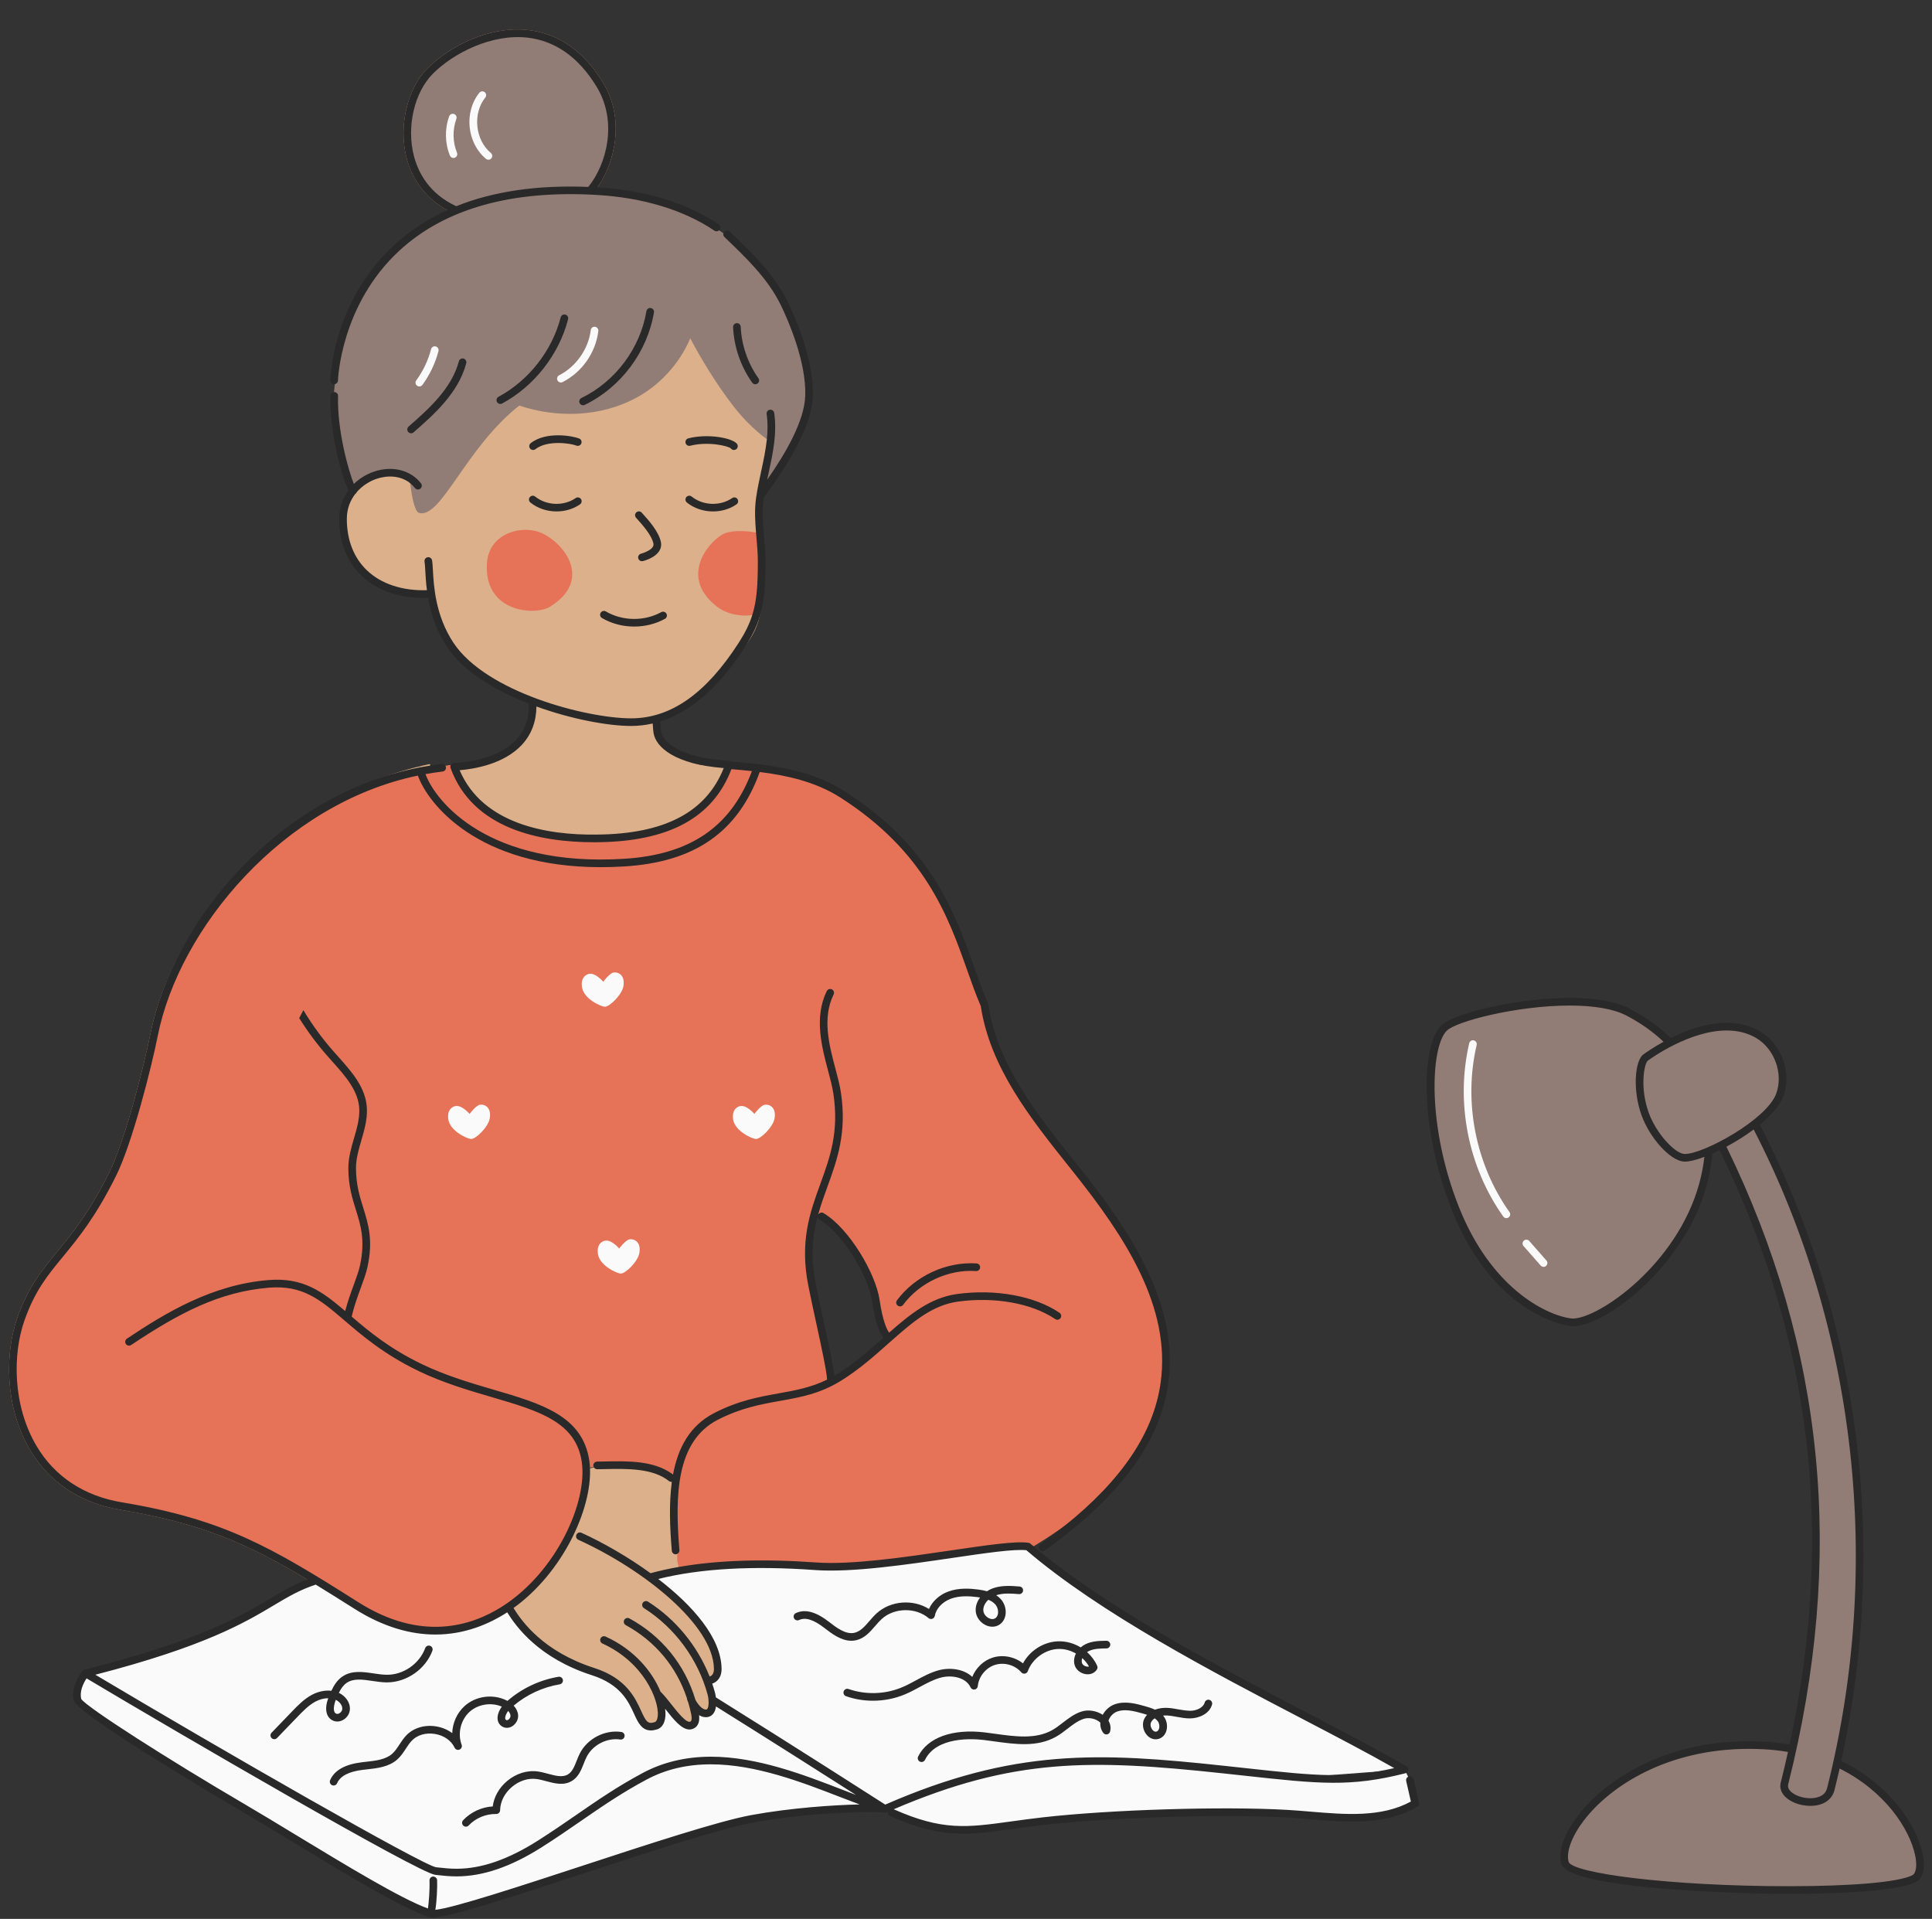<?xml version="1.0" encoding="UTF-8"?>
<!DOCTYPE svg PUBLIC '-//W3C//DTD SVG 1.0//EN'
          'http://www.w3.org/TR/2001/REC-SVG-20010904/DTD/svg10.dtd'>
<svg height="508.2" preserveAspectRatio="xMidYMid meet" version="1.0" viewBox="-2.4 -7.8 511.7 508.2" width="511.7" xmlns="http://www.w3.org/2000/svg" xmlns:xlink="http://www.w3.org/1999/xlink" zoomAndPan="magnify"
><rect x="-2.4" y="-7.8" width="511.7" height="508.2" fill="#333333" stroke="none"/><g id="change1_1"
  ><path d="M504.087,488.847c-3.576,1.817-15.79,2.902-32.67,2.902c-0.003,0-0.004,0-0.007,0 c-31.854-0.001-57.532-3.486-58.365-6.484c-0.709-2.541,0.815-6.705,3.977-10.868c6.992-9.207,22.165-19.046,43.782-19.046 c1.282,0,2.593,0.035,3.894,0.104c2.986,0.16,5.793,0.54,8.434,1.091c12.787-57.454,6.496-110.787-19.181-162.455 c-1.65,0.89-3.265,1.66-4.738,2.267c-0.178,3.004-0.683,6.094-1.541,9.25c-5.875,21.536-26.669,35.804-33.521,35.804 c0,0,0,0-0.001,0c-0.193,0-0.377-0.012-0.548-0.036c-7.056-1.041-21.228-8.413-29.583-29.445 c-8.467-21.276-7.592-42.208-3.299-46.716c2.409-2.531,18.656-6.719,32.631-6.719c6.475,0,11.638,0.902,14.932,2.61 c4.504,2.336,8.319,5.198,11.418,8.481c4.047-2.156,9.697-4.491,15.215-4.491c2.937,0,5.565,0.67,7.812,1.989 c4.886,2.872,7.269,9.503,5.312,14.782c-0.91,2.45-3.601,5.167-6.909,7.655c27.002,51.223,34.894,112.374,21.845,170.166 c13.257,5.89,20.327,16.54,21.868,23.844C505.412,486.239,505.115,488.324,504.087,488.847z M370.95,467.87l0.322,1.41 c-4.126,2.248-9.096,3.3-15.56,3.3c-3.618,0-7.378-0.316-11.015-0.622c-2.025-0.17-4.121-0.347-6.154-0.464 c-4.657-0.268-10.215-0.402-16.518-0.402c-16.645,0-35.616,0.937-48.331,2.388c-3.085,0.352-5.873,0.736-8.333,1.077 c-4.92,0.68-8.806,1.217-12.695,1.217c-5.908,0-11.448-1.345-18.515-4.497l-1.825-1.059h-0.275c-0.633-0.128-2.04-0.192-4.189-0.192 c-7.244,0-19.768,0.743-31.224,2.837c-8.7,1.596-27.231,7.672-45.151,13.548c-17.325,5.681-35.24,11.555-39.221,11.555 c-0.248,0-0.336-0.025-0.339-0.027c-6.502-1.933-22.121-11.41-35.901-19.772c-5.054-3.066-9.827-5.963-14.022-8.417 c-18.797-10.995-41.534-25.443-42.93-27.745c-0.423-2.128,0.669-4.286,1.755-5.813c30.528-7.724,41.394-14.203,49.337-18.939 c3.72-2.217,6.813-4.043,11.011-5.433c-16.98-10.356-29.206-16.034-51.688-19.781c-10.567-1.765-18.846-7.253-23.943-15.873 c-6.77-11.448-6.587-25.735-3.403-34.817c2.911-8.291,6.454-12.599,10.557-17.587c4.001-4.864,8.536-10.377,13.834-21.043 c4.189-8.397,9.227-28.278,10.873-36.566c5.776-29.042,33.071-62.965,74.065-71.609l0.413,1.957 c-4.06,0.856-7.975,1.976-11.753,3.307c4.99-1.592,10.472-2.943,16.508-3.974l2.283-0.02c-0.008-0.077-0.022-0.153-0.028-0.231 c0.79-0.267,1.636-0.528,2.511-0.791c5.419-1.631,12.079-3.378,15.16-7.539c1.895-2.567,2.268-5.723,2.1-8.945 c-9.452-3.5-17.121-8.796-22.703-16.671c-2.204-3.114-3.902-7.299-5.176-12.07c-12.758,0.424-22.341-6.773-22.341-19.915 c0.006-2.975,1.046-5.524,2.672-7.515c0.23-0.281,0.472-0.551,0.724-0.81c-2.989-6.14-5.367-18.885-4.745-25.63 c2.005-22.289,10.423-37.02,25.021-43.787c2.196-1.019,4.395-1.946,6.594-2.791c-6.837-2.816-11.538-8.018-13.388-14.947 c-2.245-8.408,0.087-18.463,5.546-23.91c5.329-5.328,14.462-10.25,23.776-10.25c1.006,0,2.014,0.058,3.02,0.178 c8.005,0.959,14.623,5.649,19.67,13.939c6.244,10.255,2.754,22.681-2.555,29.069c8.789,0.56,17.215,2.664,24.6,6.199 c17.071,8.177,24.854,20.686,28.378,29.741c4.085,10.497,3.902,19.582,3.172,22.336c-1.601,5.979-5.038,11.797-9.939,16.824 c-0.372,0.382-0.746,0.747-1.118,1.12c-0.091,0.564-0.183,1.131-0.27,1.691c-0.518,3.318-0.948,6.558-0.948,9.673l0.066,2.716 c-0.002-0.001-0.003-0.006-0.005-0.007c-0.119-0.078-0.484-0.18-1.002-0.279l0.025,1.022c0.073,0.016,0.149,0.031,0.208,0.046 c0.23,1.27,0.388,5.667,0.146,9.637c0.006,0.1,0.012,0.205,0.018,0.304c0.133,2.121,0.251,4.071,0.233,5.93 c0.265-1.759,0.521-3.54,0.615-4.468c0.054-0.561,0.098-1.162,0.134-1.783c0.488,7.758,0.91,13.395-4.846,20.283 c-8.433,10.1-15.118,16.251-22.914,18.418c0.659,3.199,2.197,6.22,4.475,8.572c1.474,1.514,3.29,2.491,5.272,3.083 c2.873,0.859,6.096,0.897,9.157,0.531c0.157-0.019,0.316-0.035,0.472-0.056c-0.011,0.032-0.025,0.061-0.036,0.093 c-0.117,0.334-0.251,0.647-0.377,0.97c0.292,0.025,0.574,0.05,0.873,0.074c3.815,0.311,7.854,0.643,11.775,1.37 c5.841,1.008,11.818,2.735,17.111,6.102c22.553,14.337,28.708,31.719,33.655,45.685c1.205,3.403,2.344,6.619,3.639,9.613 c2.485,16.358,13.194,29.771,23.551,42.742l1,1.254c13.648,17.127,25.889,35.734,23.063,55.746 c-2.221,15.787-13.593,30.012-33.807,42.284c-0.487-0.042-0.981-0.106-1.465-0.171l-0.359-0.048l-0.308,0.194 c-1.188,0.752-2.406,1.454-3.635,2.128c0.975-0.072,1.854-0.113,2.612-0.113c0.558,0,1.04,0.022,1.439,0.065 c19.525,16.715,49.27,32.235,73.187,44.716c8.642,4.51,16.865,8.801,23.624,12.637l-24.282,1.838l-0.003,1.994 c3.455,0.272,6.298,0.398,8.944,0.398c6.095,0,11.559-0.695,18.124-2.315l1.016,1.974 C370.358,465.274,370.655,466.579,370.95,467.87z M151.876,382.737c0.026-0.903-0.006-1.769-0.088-2.597 c-12.75,1.919-24.8,6.36-27.107,7.809l-55.176-0.021L29.27,362.981c-7.509-19.234-5.568-35.271,7.108-59.024 c7.436-13.945,9.711-28.62,11.719-41.568c0.955-6.163,1.857-11.984,3.227-17.222c1.002-3.825,3.586-11.292,9.749-19.383 c-11.486,12.534-19.006,27.188-21.704,40.756c-1.663,8.377-6.772,28.504-11.044,37.068c-5.399,10.868-10.011,16.476-14.08,21.422 c-4.146,5.041-7.421,9.022-10.214,16.979c-3.031,8.645-3.206,22.243,3.237,33.138c4.787,8.095,12.585,13.254,22.551,14.918 c23.511,3.918,35.932,9.9,53.94,20.99c0.085-0.022,0.16-0.047,0.246-0.069c6.527-1.646,13.401-2.479,20.433-2.479 c9.737,0,19.438,1.625,28.353,4.661c0.356-1.1,0.935-2.42,1.818-3.941c3.091-5.32,8.659-10.953,13.034-11.168 c1.096-2.241,1.994-4.489,2.676-6.681c-0.165-0.707-0.374-1.348-0.62-2.095c-0.387-1.173-0.859-2.607-1.396-5.087 C149.497,383.639,150.69,383.153,151.876,382.737z M152.173,43.087c5.463-5.364,9.622-17.788,3.455-27.918 c-4.712-7.74-10.835-12.111-18.2-12.994c-0.901-0.108-1.808-0.159-2.714-0.159c-8.75,0-17.553,4.784-22.43,9.661 c-4.986,4.975-7.1,14.218-5.028,21.979c1.335,4.999,4.935,11.448,14.376,14.387c9.535-3.329,19.06-5.011,28.425-5.011 C150.766,43.031,151.468,43.067,152.173,43.087z M172.946,410.072c-0.916-0.015-1.818-0.095-2.707-0.226 c0.295,0.231,0.584,0.467,0.876,0.701C171.723,410.386,172.322,410.22,172.946,410.072z M176.737,381.933 c-3.116-1.374-7.082-2.475-11.989-2.657c-0.646-0.024-1.297-0.036-1.954-0.036c-2.941,0-5.989,0.233-9.025,0.623 c0.04,0.398,0.066,0.806,0.083,1.221c0.545-0.15,1.09-0.291,1.635-0.414c3.122-0.342,6.241-0.505,9.223-0.395 c1.23,0.046,2.381,0.167,3.493,0.322c2.495,0.603,4.908,1.592,7.182,3.034c0.07,0.044,0.135,0.105,0.202,0.159 c-0.026,0.465-0.038,0.945-0.053,1.423c0.36,0.561,0.676,1.353,0.957,2.3C176.478,385.562,176.573,383.715,176.737,381.933z M235.122,346.163l-1.582-0.673c-1.559-0.663-2.551-5.289-3.275-8.666c-0.491-2.286-0.954-4.444-1.591-5.981 c-3.014-7.251-8.583-14.147-15.329-19.161c-2.353,6.927-4.18,13.094-1.651,21.059c2.627,8.287,5.577,19.216,4.603,27.412 c2.977-0.616,5.03-2.418,8.461-5.464c2.214-1.966,4.97-4.412,8.997-7.482L235.122,346.163z M125.337,17.391 c-3.797,4.72-3.041,12.247,1.617,16.106c0.001,0.001,0.005,0.004,0.008,0.004l0.008-0.018 C122.401,29.696,121.631,22.033,125.337,17.391z M117.511,23.339c-1.134,3.116-1.068,6.648,0.182,9.691 c0.003,0.007,0.009,0.007,0.01,0.007l0.01-0.015C116.467,29.984,116.401,26.458,117.511,23.339z" fill="#DBB08A"
  /></g
  ><g id="change2_1"
  ><path d="M181.082,194.256l3.402-0.03c0.088,0.011,0.181,0.02,0.27,0.031c1.699,0.204,3.538,0.366,5.484,0.53 C187.178,195.154,183.955,195.115,181.082,194.256z M143.199,152.92c10.736-6.571,4.893-15.73-1.375-19.187 c-5.196-2.871-14.76-0.728-15.265,7.683C125.77,154.458,139.357,155.286,143.199,152.92z M187.578,152.921 c2.305,1.779,5.924,2.75,10.008,2.083c0.02-0.102,1.152-7.117,1.375-9.321c0.054-0.561,0.098-1.162,0.134-1.783 c0.26-4.484,0.069-10.078-0.372-10.402c-0.002-0.001-0.003-0.006-0.005-0.007c-0.586-0.384-6.975-1.354-9.765,0.243 C184.788,136.14,177.59,145.258,187.578,152.921z M305.951,358.52c-2.58,18.4-17.14,32.65-34.55,43.17 c-0.61-0.04-1.23-0.13-1.84-0.21c-0.12,0.08-0.24,0.15-0.35,0.22c-8.47-0.64-39.14,6.48-55.55,5.28c-8.7-0.63-22.55-1.25-35.95,1.1 c-0.72-1.58-0.98-3.3-0.57-5c-1.39-7.33-1.86-13.74-1.55-19.29c0.02-0.41,0.04-0.82,0.08-1.21c-2.11-0.87-4.59-1.58-7.47-1.98 c-1.11-0.16-2.26-0.28-3.49-0.33c-2.98-0.11-6.1,0.06-9.22,0.4c-0.88,0.1-1.76,0.2-2.63,0.33c0,0.12,0.01,0.24,0.01,0.36 c0.14,4.27-0.97,9.37-3.15,14.53c-0.18,0.43-0.37,0.87-0.57,1.3c-3.52,7.73-9.37,15.45-16.94,20.62 c-10.63,7.25-24.61,9.46-40.24-0.44c-3.83-2.42-7.36-4.62-10.69-6.65c-17.36-10.53-29.55-15.99-51.63-19.67 c-27.84-4.65-32.02-33.8-26.56-49.37c5.62-16.02,13.48-16.66,24.34-38.52c4.28-8.59,9.34-28.67,10.96-36.82 c2.76-13.91,10.44-28.74,22.06-41.36c7.85-10.11,20.2-19.71,38.43-25.78c4.1-1.5,8.37-2.75,12.8-3.68l-0.15,0.28 c1.64-0.35,3.3-0.67,5.02-0.97l4.86-0.04c-0.88,0.26-1.72,0.52-2.51,0.79c0.82,10.31,14.61,17.59,29.94,18.46 c8.98,0.5,34.49,1.83,41.83-19.22c0.02,0.01,0.04,0.01,0.06,0.01c4.22,0.34,8.75,0.69,13.11,1.55c5.72,1.04,11.54,2.8,16.75,6.12 c28.31,17.99,30.98,40.33,37.73,55.86c2.49,16.68,13.85,30.47,24.36,43.65C295.771,318.43,308.891,337.76,305.951,358.52z M233.151,346.41c-3.14-1.33-3.68-11.04-5.4-15.18c-2.84-6.85-7.91-13.17-13.9-17.9c-2.06,6.22-3.47,11.96-1.2,19.11 c2.22,7.01,5.32,17.73,4.78,26.35C221.141,357.38,223.911,353.45,233.151,346.41z" fill="#E67358"
  /></g
  ><g id="change3_1"
  ><path d="M504.539,489.738c-10.938,5.56-90.456,2.992-92.458-4.206c-2.446-8.775,17.004-32.976,52.669-31.076 c2.683,0.143,5.208,0.474,7.613,0.931c13.026-59.363,5.124-111.346-18.846-159.943c-1.145,0.592-2.269,1.127-3.333,1.583 c-0.216,2.834-0.715,5.781-1.548,8.843c-6.045,22.159-28.245,37.505-35.18,36.494c-6.45-0.951-21.452-7.623-30.368-30.065 c-8.431-21.188-7.945-42.68-3.093-47.775c3.983-4.185,36.231-10.796,48.746-4.306c4.173,2.165,7.943,4.896,11.127,8.135 c6.543-3.369,15.988-6.464,23.365-2.13c5.297,3.114,7.885,10.21,5.742,15.992c-0.91,2.451-3.429,5.116-6.571,7.579 c26.927,51.543,34.327,112.547,21.712,169.33C503.538,468.203,509.319,487.315,504.539,489.738z M179.813,48.495 c-7.4-3.542-16.022-5.809-25.483-6.338c4.754-6.076,8.105-17.731,2.152-27.508c-13.688-22.483-36.252-12.333-44.905-3.68 c-8.275,8.257-10.11,29.709,7.135,37.079c-2.321,0.881-4.66,1.861-7.014,2.954c-17.752,8.229-23.999,26.85-25.596,44.602 c-0.647,7.014,1.8,20.236,5.014,26.525c0.001,0.002,0.002,0.004,0.003,0.006c3.708-4.539,10.464-6.16,14.992-3.252 c0.499,5.101,1.378,8.835,2.453,9.149c5.842,1.692,12.294-17.187,26.56-28.422c10.113,3.371,21.59,3.001,30.96-2.047 c6.362-3.427,11.528-9.142,14.333-15.761c2.891,5.49,6.98,12.199,11.305,17.803c4.789,6.232,9.452,9.222,9.535,9.275 c-0.286,4.141-1.031,8.242-1.653,12.229c0.703-0.694,1.405-1.397,2.104-2.113c4.731-4.852,8.431-10.696,10.19-17.266 C213.456,95.847,212.485,64.144,179.813,48.495z" fill="#927C76"
  /></g
  ><g id="change4_1"
  ><path d="M161.597,322.855c0,0,1.638-2.224,2.709-2.426c1.091-0.222,3.174,0.525,2.628,3.639 c-0.384,2.203-3.619,5.458-4.953,5.418c-0.97-0.04-5.56-2.062-6.025-5.216c-0.324-2.204,0.748-3.214,1.799-3.477 C159.494,320.348,161.597,322.855,161.597,322.855z M118.127,285.148c-1.051,0.263-2.123,1.273-1.799,3.477 c0.465,3.154,5.055,5.176,6.025,5.216c1.334,0.04,4.569-3.215,4.953-5.418c0.546-3.114-1.537-3.862-2.628-3.639 c-1.071,0.202-2.709,2.426-2.709,2.426S119.866,284.703,118.127,285.148z M197.788,293.841c1.334,0.04,4.569-3.215,4.953-5.418 c0.546-3.114-1.537-3.862-2.628-3.639c-1.092,0.202-2.709,2.426-2.709,2.426s-2.103-2.507-3.842-2.062 c-1.051,0.263-2.123,1.273-1.799,3.477C192.228,291.779,196.818,293.801,197.788,293.841z M153.529,250.13 c-1.051,0.263-2.123,1.274-1.799,3.477c0.465,3.154,5.055,5.176,6.025,5.216c1.334,0.04,4.569-3.215,4.953-5.418 c0.546-3.114-1.537-3.862-2.628-3.639c-1.071,0.203-2.709,2.426-2.709,2.426S155.268,249.685,153.529,250.13z M180.764,442.527 c0.02,0.039,0.039,0.097,0.059,0.137c-0.018-0.058-0.019-0.098-0.039-0.157L180.764,442.527z M369.563,460.825 c-10.17,2.588-17.266,2.891-27.517,2.083L369.563,460.825c-24.788-14.517-72.24-35.443-99.696-59.057 c-0.2-0.03-0.426-0.051-0.661-0.069c-8.463-0.638-39.139,6.485-55.546,5.285c-8.697-0.629-22.548-1.25-35.954,1.092 c-2.554,0.446-5.088,1.005-7.571,1.686c9.61,7.503,17.443,16.518,17.564,24.334c0.041,3.032-2.365,3.174-2.608,3.174l-0.162,0.162 c-0.02-0.04-0.02-0.061-0.04-0.101c0,0.061,0,0.102,0,0.142l0.04-0.04c0.404,1.072,0.748,2.143,1.051,3.235 c0.384,1.436,0.809,5.237-1.395,5.277c-1.656,0.04-3.131-1.999-3.759-3.272c0.323,1.09,0.626,2.201,0.848,3.352 c0.202,1.052,0.263,2.366-0.647,2.932c-1.072,0.667-2.366-0.364-3.215-1.314c-2.062-2.325-4.125-4.63-6.187-6.955 c1.779,4.346,1.597,7.966-0.283,8.552c-6.469,2.022-2.345-9.745-16.619-14.335c-16.144-5.164-20.22-12.8-22.517-17.098 c-10.621,7.248-24.61,9.463-40.24-0.432c-3.826-2.421-7.351-4.629-10.688-6.653c-13.691,4.349-15.304,13.057-61.045,24.588 c-1.496,2.002-2.649,4.529-2.123,6.975c0.505,2.345,28.387,19.551,43.388,28.326c15.972,9.341,41.164,25.616,50.141,28.285 c4.974,1.496,67.104-21.735,85.179-25.05c16.154-2.952,33.623-3.073,35.119-2.628h0.121l1.638,0.95 c16.114,7.198,22.564,4.306,40.113,2.305c17.55-2.002,47.048-2.992,64.678-1.981c11.524,0.667,23.979,3.134,33.926-2.709 c-0.465-2.024-0.93-4.086-1.415-6.168L369.563,460.825z M126.318,34.269c0.189,0.156,0.417,0.233,0.644,0.233 c0.291,0,0.58-0.124,0.779-0.364c0.357-0.431,0.297-1.069-0.133-1.424c-4.171-3.457-4.874-10.457-1.474-14.682 c0.349-0.435,0.281-1.073-0.154-1.422c-0.434-0.349-1.072-0.28-1.422,0.154C120.432,21.893,121.255,30.073,126.318,34.269z M117.703,34.038c0.128,0,0.259-0.023,0.384-0.075c0.516-0.213,0.763-0.804,0.551-1.319c-1.153-2.812-1.214-6.075-0.167-8.956 c0.192-0.525-0.08-1.105-0.604-1.295c-0.525-0.192-1.104,0.079-1.295,0.604c-1.219,3.348-1.147,7.143,0.196,10.413 C116.928,33.801,117.305,34.038,117.703,34.038z M146.152,93.499c0.154,0,0.31-0.036,0.457-0.111 c5.146-2.616,8.771-7.795,9.462-13.517c0.066-0.552-0.329-1.056-0.883-1.123c-0.556-0.084-1.058,0.328-1.125,0.883 c-0.602,4.983-3.887,9.677-8.37,11.957c-0.497,0.252-0.696,0.86-0.443,1.358C145.428,93.298,145.784,93.499,146.152,93.499z M108.665,94.551c0.313,0,0.621-0.144,0.82-0.417c1.971-2.717,3.4-5.728,4.244-8.95c0.141-0.541-0.183-1.094-0.723-1.234 c-0.537-0.148-1.093,0.182-1.234,0.721c-0.78,2.98-2.1,5.764-3.924,8.275c-0.328,0.452-0.227,1.084,0.224,1.412 C108.251,94.488,108.46,94.551,108.665,94.551z M388.703,268.942c0.128-0.545-0.21-1.088-0.753-1.216 c-0.553-0.129-1.088,0.211-1.215,0.754c-3.665,15.644-0.294,32.806,9.015,45.906c0.197,0.276,0.509,0.424,0.825,0.424 c0.202,0,0.406-0.062,0.584-0.187c0.455-0.322,0.562-0.954,0.239-1.41C388.42,300.58,385.169,284.029,388.703,268.942z M407.179,326.028l-4.549-5.177c-0.37-0.417-1.008-0.458-1.427-0.089c-0.419,0.37-0.459,1.009-0.09,1.428l4.549,5.177 c0.199,0.226,0.479,0.342,0.758,0.342c0.238,0,0.477-0.083,0.669-0.254C407.508,327.086,407.548,326.447,407.179,326.028z" fill="#FAFAFA"
  /></g
  ><g id="change5_1"
  ><path d="M506.81,483.12c-1.575-7.467-8.556-18.231-21.537-24.561c12.538-57.233,4.78-117.62-21.576-168.494 c2.965-2.427,5.313-5.037,6.227-7.497c2.318-6.255-0.396-13.817-6.178-17.215c-2.56-1.505-5.532-2.267-8.832-2.267 c-5.353,0-10.687,1.966-14.813,4.018c-3.048-2.979-6.685-5.601-10.895-7.785c-3.629-1.881-8.963-2.835-15.855-2.835 c-13.957,0-31.036,4.137-34.089,7.343c-5.509,5.787-5.446,27.907,2.887,48.846c10.706,26.947,29.099,30.389,31.162,30.693 c0.262,0.037,0.594,0.089,0.84,0.057c8.659,0,29.584-15.744,35.461-37.288c0.779-2.865,1.279-5.679,1.524-8.428 c0.626-0.277,1.266-0.576,1.918-0.896c24.43,50.101,30.512,101.809,18.535,157.393c-2.159-0.37-4.418-0.632-6.784-0.758 c-24.516-1.334-41.674,9.58-49.384,19.735c-3.586,4.723-5.198,9.442-4.312,12.621c1.805,6.494,45.23,7.957,60.299,7.957 c0.001,0,0.002,0,0.003,0c8.255,0,28.047-0.304,33.587-3.12C506.947,489.649,507.609,486.909,506.81,483.12z M447.66,305.604 c-5.875,21.534-26.664,35.799-33.511,35.797c-0.194,0-0.377-0.012-0.546-0.038c-7.054-1.039-21.221-8.407-29.576-29.437 c-8.464-21.27-7.592-42.197-3.3-46.705c2.408-2.529,18.654-6.715,32.624-6.715c6.472,0,11.632,0.903,14.923,2.608 c3.804,1.974,7.12,4.32,9.927,6.98c-2.672,1.468-4.612,2.824-5.347,3.36c-2.248,1.645-2.908,9.414-0.474,16.141 c2.217,6.093,7.664,12.037,11.199,12.23l0.303,0.01c1.222,0,3.029-0.458,5.133-1.254 C448.757,300.879,448.307,303.223,447.66,305.604z M443.882,297.814l-0.186-0.006c-2.45-0.134-7.375-5.294-9.416-10.901 c-2.431-6.717-1.201-13.112-0.233-13.819c1.119-0.818,11.212-7.979,20.866-7.979c2.935,0,5.562,0.667,7.807,1.986 c4.882,2.871,7.262,9.495,5.307,14.771C465.463,288.773,448.761,297.814,443.882,297.814z M454.856,295.886 c2.448-1.311,4.952-2.872,7.215-4.556c27.183,52.673,34.308,115.586,19.43,174.486c-0.598,2.365-3.299,2.622-4.432,2.622h-0.001 c-2.221,0-4.524-0.891-5.477-2.115c-0.396-0.51-0.521-1.023-0.382-1.572C486.328,404.828,480.987,349.448,454.856,295.886z M504.081,488.836c-3.575,1.816-15.79,2.9-32.675,2.9c-31.848,0-57.519-3.481-58.352-6.478c-0.706-2.535,0.817-6.695,3.975-10.853 c6.99-9.206,22.162-19.045,43.776-19.045c1.273,0,2.572,0.035,3.89,0.104c2.253,0.121,4.403,0.368,6.459,0.716 c-0.598,2.683-1.222,5.372-1.904,8.074c-0.296,1.159-0.037,2.302,0.745,3.307c1.346,1.732,4.188,2.897,7.074,2.897 c3.346,0,5.735-1.551,6.393-4.151c0.481-1.906,0.937-3.816,1.373-5.729c12.055,6.023,18.53,16.006,19.996,22.959 C505.4,486.236,505.106,488.315,504.081,488.836z M192.84,109.82c0.299,0.472,0.158,1.098-0.314,1.396 c-0.167,0.106-0.355,0.157-0.54,0.157c-0.317,0-0.627-0.148-0.822-0.423c-0.78-0.685-6.093-1.901-10.755-0.701 c-0.537,0.142-1.092-0.184-1.231-0.729c-0.139-0.539,0.187-1.092,0.728-1.23C185.212,106.926,191.847,108.252,192.84,109.82z M156.68,154.495c0.282-0.482,0.9-0.648,1.382-0.363c4.419,2.577,10.178,2.654,14.674,0.188c0.489-0.271,1.105-0.089,1.372,0.401 c0.269,0.49,0.089,1.104-0.401,1.372c-2.484,1.362-5.309,2.041-8.135,2.041c-2.977,0-5.953-0.754-8.529-2.257 C156.56,155.597,156.398,154.977,156.68,154.495z M170.67,136.198c-0.41-2.245-3.159-5.274-4.195-6.413 c-0.23-0.255-0.393-0.436-0.463-0.527c-0.341-0.442-0.258-1.074,0.183-1.416c0.441-0.34,1.077-0.259,1.419,0.18 c0.056,0.073,0.184,0.211,0.359,0.403c1.249,1.376,4.173,4.598,4.686,7.412c0.517,2.863-2.772,4.468-4.797,4.964 c-0.08,0.019-0.161,0.029-0.241,0.029c-0.453,0-0.866-0.308-0.979-0.768c-0.134-0.541,0.196-1.09,0.737-1.224 C167.416,138.828,170.971,137.867,170.67,136.198z M151,108.334c0.517,0.211,0.766,0.8,0.555,1.317 c-0.211,0.519-0.803,0.766-1.317,0.555c-1.527-0.622-7.685-1.516-10.822,0.95c-0.185,0.146-0.406,0.217-0.624,0.217 c-0.3,0-0.596-0.132-0.796-0.385c-0.345-0.44-0.27-1.076,0.17-1.42C142.283,106.326,149.363,107.669,151,108.334z M152.035,99.525 c-0.376,0-0.736-0.209-0.911-0.571c-0.243-0.503-0.033-1.108,0.47-1.351c8.968-4.336,15.564-13.148,17.215-22.994 c0.092-0.551,0.609-0.928,1.164-0.829c0.551,0.093,0.922,0.614,0.83,1.165c-1.757,10.482-8.78,19.863-18.329,24.479 C152.332,99.493,152.182,99.525,152.035,99.525z M148.06,76.749c-2.428,9.377-8.955,17.717-17.461,22.309 c-0.154,0.084-0.319,0.123-0.481,0.123c-0.359,0-0.708-0.192-0.89-0.531c-0.266-0.49-0.082-1.104,0.409-1.368 c8.021-4.332,14.176-12.198,16.466-21.038c0.139-0.541,0.69-0.867,1.232-0.727C147.875,75.657,148.2,76.21,148.06,76.749z M120.365,87.164c0.54,0.14,0.864,0.693,0.723,1.234c-2.067,7.898-8.65,13.663-13.939,18.295c-0.193,0.169-0.43,0.252-0.667,0.252 c-0.28,0-0.561-0.116-0.76-0.346c-0.368-0.419-0.326-1.058,0.094-1.426c5.081-4.45,11.405-9.989,13.315-17.288 C119.273,87.344,119.827,87.012,120.365,87.164z M196.822,93.54c-3.032-4.267-4.828-9.485-5.059-14.694 c-0.025-0.559,0.408-1.031,0.965-1.054c0.557-0.061,1.031,0.409,1.054,0.964c0.213,4.826,1.878,9.661,4.687,13.612 c0.323,0.456,0.216,1.086-0.239,1.41c-0.176,0.125-0.381,0.187-0.583,0.187C197.331,93.965,197.019,93.817,196.822,93.54z M86.076,93.965c0.009,0,0.018,0,0.027,0c0.058,0,0.108-0.023,0.163-0.032c0.467-0.079,0.834-0.462,0.847-0.953 c0.005-0.199,0.686-20.078,16.31-34.445c12.05-11.085,29.636-16.027,52.231-14.712c12.274,0.718,23.054,3.994,31.175,9.471 c0.391,0.267,0.888,0.206,1.225-0.095c0.062-0.056,0.13-0.104,0.179-0.177c0.312-0.462,0.191-1.09-0.272-1.402 c-8.405-5.671-19.508-9.062-32.111-9.809c4.682-6.687,7.314-18.128,1.495-27.687c-5.049-8.294-11.671-12.985-19.68-13.945 c-10.307-1.24-20.897,4.168-26.802,10.076c-5.462,5.447-7.797,15.507-5.55,23.92c1.6,5.995,5.332,10.699,10.735,13.684 c-5.246,2.388-9.923,5.444-13.993,9.187C85.806,71.987,85.113,92.079,85.091,92.928C85.077,93.487,85.518,93.951,86.076,93.965z M107.265,33.652c-2.071-7.76,0.042-16.998,5.026-21.97c5.381-5.38,15.543-10.636,25.134-9.499 c7.361,0.883,13.482,5.254,18.192,12.99c5.684,9.337,2.593,20.626-2.203,26.532c-13.47-0.541-25.17,1.161-34.969,5.109 C111.36,43.547,108.437,38.041,107.265,33.652z M138.074,125.28c-0.433-0.351-0.501-0.989-0.148-1.422 c0.351-0.432,0.986-0.503,1.422-0.15c2.973,2.415,7.581,2.585,10.714,0.403c0.46-0.318,1.089-0.205,1.408,0.253 c0.319,0.458,0.205,1.088-0.253,1.406c-1.804,1.255-4.006,1.875-6.209,1.875C142.511,127.645,140.01,126.849,138.074,125.28z M192.917,124.364c0.319,0.458,0.205,1.088-0.253,1.406c-1.804,1.255-4.006,1.875-6.209,1.875c-2.497,0-4.998-0.796-6.934-2.365 c-0.433-0.351-0.501-0.989-0.148-1.422c0.35-0.432,0.986-0.503,1.422-0.15c2.973,2.415,7.58,2.585,10.714,0.403 C191.968,123.793,192.598,123.906,192.917,124.364z M372.003,463.393c-0.122-0.545-0.665-0.89-1.208-0.762 c-0.092,0.021-0.168,0.068-0.247,0.11c-0.39,0.209-0.619,0.645-0.517,1.098l1.249,5.473c-7.811,4.251-17.339,3.449-26.564,2.675 c-2.066-0.174-4.123-0.348-6.151-0.464c-17.115-0.986-46.814-0.071-64.85,1.984c-3.08,0.351-5.819,0.73-8.328,1.078 c-11.699,1.617-18.171,2.506-31.08-3.225c31.703-13.585,52.087-13.294,87.249-9.51l5.549,0.602 c19.901,2.178,28.137,3.074,42.725-0.628c0.03-0.008,0.052-0.029,0.081-0.039c0.041-0.015,0.082-0.028,0.121-0.049 c0.023-0.012,0.044-0.027,0.066-0.041c0.059-0.036,0.112-0.075,0.162-0.121c0.008-0.008,0.014-0.017,0.022-0.025 c0.244-0.244,0.37-0.595,0.28-0.954c-0.074-0.291-0.272-0.512-0.519-0.64c-7.258-4.249-16.591-9.12-26.473-14.277 c-23.603-12.319-52.895-27.61-72.27-44.003c-0.258-0.219-0.522-0.437-0.777-0.655c-0.144-0.124-0.319-0.205-0.508-0.233 c-3.378-0.511-11.005,0.614-20.667,2.034c-11.678,1.716-26.21,3.864-35.617,3.173c-14.041-1.011-26.167-0.598-36.371,1.196 c-2.615,0.46-5.107,1.007-7.465,1.65c-6.092-4.425-12.711-8.162-18.292-10.704c-0.507-0.232-1.108-0.008-1.339,0.501 c-0.231,0.508-0.006,1.108,0.502,1.339c17.279,7.868,35.741,22.513,35.922,34.154c0.02,1.437-0.639,1.913-1.145,2.07 c-3.195-8.095-8.969-15.171-16.308-19.822c-0.473-0.302-1.097-0.16-1.395,0.312c-0.299,0.472-0.159,1.096,0.313,1.394 c8.169,5.177,14.311,13.511,16.851,22.862c0.349,1.305,0.407,3.198-0.069,3.83c-0.081,0.107-0.168,0.17-0.368,0.174 c-0.006,0-0.013,0-0.019,0c-1.06,0-2.24-1.584-2.762-2.586c-2.777-9.281-8.882-16.854-17.481-21.551 c-0.49-0.27-1.104-0.089-1.372,0.403c-0.267,0.489-0.087,1.103,0.403,1.37c7.805,4.265,13.434,11.04,16.191,19.34 c0.034,0.354,0.173,0.748,0.355,1.131c0.307,1.039,0.581,2.095,0.798,3.177c0.193,1.001,0.124,1.688-0.18,1.878 c-1.012,0.62-3.425-2.442-5.02-4.464c-0.973-1.235-1.977-2.497-2.953-3.464c-2.111-5.131-6.798-11.052-14.533-14.571 c-0.509-0.231-1.107-0.005-1.339,0.502c-0.231,0.508-0.006,1.108,0.502,1.339c10.905,4.962,14.935,14.832,14.668,19.014 c-0.064,0.994-0.363,1.669-0.803,1.805c-1.808,0.572-2.269-0.012-3.617-2.968c-1.57-3.444-3.942-8.646-12.392-11.363 c-13.527-4.349-19.182-12.289-21.406-15.891c12.985-9.339,20.699-26.023,20.255-36.974c-0.003-0.072-0.008-0.142-0.011-0.213 c-0.03-0.584-0.076-1.157-0.153-1.706c-1.702-11.997-12.648-15.201-25.324-18.911c-5.926-1.733-12.643-3.7-19.011-6.766 c-8.548-4.113-13.935-8.598-18.624-12.609c0.628-2.713,1.568-5.293,2.429-7.643c0.756-2.064,1.408-3.845,1.747-5.43 c1.554-7.187,0.259-11.343-1.111-15.742c-0.944-3.031-1.92-6.165-1.92-10.532c0-2.445,0.686-4.802,1.413-7.298 c0.781-2.684,1.589-5.458,1.478-8.368c-0.194-5.548-3.993-9.795-7.666-13.902l-1.199-1.349c-2.984-3.382-5.635-7.027-7.959-10.887 l-1.102,2.098c2.231,3.577,4.75,6.962,7.544,10.127l1.21,1.36c3.433,3.839,6.983,7.807,7.152,12.627 c0.098,2.587-0.629,5.084-1.399,7.73c-0.735,2.521-1.494,5.129-1.494,7.862c0,4.676,1.023,7.957,2.011,11.132 c1.289,4.138,2.506,8.047,1.065,14.717c-0.309,1.447-0.939,3.167-1.669,5.159c-0.754,2.059-1.6,4.384-2.243,6.876 c-6-5.11-11.103-8.981-20.379-8.202c-14.923,1.232-27.149,8.654-37.436,15.511c-0.465,0.31-0.59,0.938-0.28,1.402 c0.309,0.464,0.936,0.588,1.402,0.28c12.859-8.573,23.447-14.101,36.482-15.179c9.009-0.744,13.625,3.205,20.012,8.676 c4.682,4.012,10.509,9.003,19.66,13.406c6.518,3.14,13.319,5.13,19.32,6.887c12.499,3.659,22.372,6.548,23.89,17.253 c1.503,10.664-6.713,28.932-20.904,38.091c-8.287,5.349-21.655,9.515-38.289-1.015c-23.209-14.688-35.569-21.948-62.686-26.467 c-9.963-1.665-17.759-6.822-22.544-14.913c-6.441-10.893-6.266-24.487-3.236-33.127c2.792-7.955,6.067-11.935,10.212-16.974 c4.07-4.948,8.683-10.556,14.082-21.425c4.276-8.571,9.384-28.696,11.045-37.072c5.659-28.455,33.16-61.503,68.896-68.945 c2.658,7.442,15.773,24.258,48.433,24.258c1.988,0,4.051-0.063,6.186-0.193c18.731-1.13,30.162-9.098,35.925-25.01 c7.093,0.886,14.702,2.539,21.255,6.696c22.55,14.337,28.705,31.716,33.65,45.679c1.206,3.402,2.345,6.619,3.639,9.612 c2.48,16.319,13.15,29.702,23.47,42.644l1.084,1.358c13.647,17.106,25.89,35.702,23.08,55.76 c-1.842,13.197-10.183,25.644-25.411,37.887c-2.035,1.636-4.182,3.269-6.464,4.899c-0.454,0.326-0.56,0.958-0.235,1.412 c0.197,0.277,0.507,0.423,0.823,0.423c0.204,0,0.409-0.062,0.587-0.189c19.838-14.17,30.534-28.613,32.703-44.152 c2.915-20.814-9.573-39.84-23.502-57.3l-1.084-1.358c-10.181-12.771-20.709-25.974-23.07-41.815 c-0.013-0.087-0.037-0.172-0.073-0.253c-1.288-2.964-2.431-6.188-3.64-9.602c-5.05-14.257-11.334-32.001-34.473-46.711 c-7.052-4.474-15.141-6.166-22.594-7.061c-0.022-0.01-0.038-0.028-0.062-0.036c-0.164-0.057-0.328-0.055-0.488-0.029 c-2.332-0.269-4.595-0.465-6.74-0.648c-0.151-0.103-0.319-0.177-0.507-0.188c-13.447-0.74-17.692-5.199-18.081-7.716 c-0.072-0.464-0.156-1.442-0.225-2.695c8.134-2.539,15.683-9.156,22.518-19.793c0.336-0.523,0.646-1.032,0.942-1.536 c1.162-1.973,2.03-3.821,2.672-5.724c1.41-4.179,1.743-8.634,1.743-15.327c0-2.174-0.189-4.359-0.372-6.472 c-0.299-3.453-0.581-6.717-0.123-10.004c0.022-0.155,0.051-0.311,0.074-0.466c5.479-7.468,12.694-18.291,12.974-26.876 c0.314-9.382-4.517-20.494-6.609-24.836c-3.58-7.431-9.597-13.175-15.417-18.731c-0.402-0.387-1.042-0.369-1.429,0.032 c-0.129,0.135-0.196,0.299-0.236,0.468c-0.079,0.338,0.001,0.704,0.27,0.961c5.688,5.432,11.571,11.047,14.991,18.147 c2.028,4.208,6.71,14.959,6.412,23.893c-0.222,6.813-5.3,15.38-10.083,22.252c0.126-0.6,0.255-1.196,0.383-1.788 c1.119-5.177,2.274-10.53,1.481-15.91c-0.081-0.551-0.589-0.922-1.147-0.853c-0.553,0.083-0.935,0.596-0.853,1.149 c0.327,2.22,0.289,4.425,0.06,6.647c-0.289,2.799-0.887,5.624-1.517,8.54c-0.499,2.314-1.015,4.707-1.354,7.088 c-0.424,3.053-0.25,6.115-0.003,9.102c0.037,0.455,0.076,0.908,0.115,1.359c0.178,2.071,0.364,4.211,0.364,6.298 c0,6.269-0.277,10.402-1.474,14.2c-0.76,2.412-1.888,4.69-3.561,7.292c-8.673,13.495-18.001,20.056-28.521,20.056 c-0.014,0-0.03,0-0.045,0c-11.825-0.021-38.406-6.93-47.054-20.064c-4.741-7.22-5.17-14.96-5.401-19.118 c-0.063-1.141-0.114-2.041-0.233-2.673c-0.104-0.549-0.625-0.905-1.182-0.806c-0.548,0.105-0.909,0.634-0.805,1.181 c0.094,0.502,0.141,1.343,0.2,2.409c0.077,1.378,0.175,3.135,0.433,5.133c-6.466,0.205-12.098-1.642-15.882-5.249 c-3.49-3.325-5.334-8.041-5.334-13.641c0-2.728,0.931-4.944,2.286-6.664c0.06-0.043,0.127-0.072,0.177-0.13 c0.077-0.092,0.128-0.194,0.171-0.298c1.494-1.716,3.412-2.881,5.186-3.493c2.718-0.938,6.302-1.02,8.973,1.144 c0.446,0.361,0.869,0.778,1.255,1.271c0.345,0.441,0.979,0.514,1.42,0.172c0.44-0.344,0.517-0.98,0.172-1.42 c-2.766-3.532-7.664-4.742-12.478-3.078c-2.065,0.713-3.857,1.835-5.299,3.252c-1.4-3.452-4.44-14.145-4.186-23.301 c0.015-0.557-0.424-1.023-0.983-1.039c-0.025,0.001-0.05,0.014-0.075,0.017c-0.457,0.057-0.949,0.436-0.964,0.966 c-0.269,9.742,3.064,21.624,4.779,25.017c-1.568,2.162-2.454,4.779-2.454,7.584c0,6.166,2.061,11.39,5.961,15.106 c3.979,3.79,9.731,5.836,16.327,5.836c0.416,0,0.837-0.015,1.258-0.031c0.689,3.922,2.063,8.512,4.988,12.966 c4.284,6.505,12.711,11.547,21.69,15.057c0.114,3.81-0.989,7.009-3.294,9.508c-4.937,5.349-13.892,6.093-16.519,6.194 c-0.323,0.014-0.621,0.179-0.801,0.448c-0.029,0.042-0.048,0.089-0.07,0.135c-0.114,0.241-0.134,0.519-0.041,0.773 c5.9,16.183,23.768,19.652,38.002,19.652c0.228,0,0.456,0,0.684-0.004c19.122-0.145,30.799-6.49,35.699-19.349 c1.742,0.148,3.56,0.309,5.429,0.51c-5.514,14.759-16.335,22.169-33.98,23.233c-35.627,2.173-49.647-14.89-52.486-22.432 c1.503-0.27,3.014-0.511,4.543-0.688c0.554-0.065,0.952-0.566,0.888-1.121c-0.017-0.144-0.064-0.274-0.132-0.39 c-0.194-0.332-0.57-0.534-0.988-0.498c-1.898,0.219-3.767,0.528-5.62,0.881c-0.094-0.003-0.189-0.008-0.285,0.017 c-0.045,0.012-0.078,0.042-0.12,0.059c-37.327,7.293-65.216,40.719-71.174,70.676c-1.644,8.287-6.68,28.164-10.872,36.565 c-5.299,10.666-9.833,16.179-13.834,21.042c-4.103,4.989-7.647,9.295-10.557,17.59c-3.186,9.082-3.368,23.373,3.403,34.825 c5.099,8.622,13.381,14.113,23.952,15.878c21.497,3.582,33.619,8.935,49.49,18.456c-3.601,1.362-6.459,3.056-9.815,5.059 c-7.857,4.686-18.614,11.103-49.074,18.786c-0.005,0.001-0.009,0.003-0.014,0.004c-0.024,0.006-0.046,0.012-0.069,0.018 c-0.037,0.009-0.068,0.03-0.103,0.043c-0.146,0.051-0.278,0.133-0.39,0.25c-0.004,0.004-0.008,0.007-0.012,0.011 c-0.025,0.027-0.057,0.042-0.079,0.071c-1.409,1.885-2.952,4.768-2.301,7.793c0.799,3.704,43.436,28.732,43.866,28.985 c4.186,2.448,9.007,5.372,14.002,8.405c14.542,8.823,29.577,17.948,36.332,19.966c0.006,0.002,0.012,0.004,0.019,0.006 c0.002,0.001,0.005,0.002,0.007,0.002c0.212,0.065,0.494,0.097,0.843,0.097c4.206-0.002,18.257-4.533,39.934-11.64 c17.852-5.855,36.312-11.908,44.874-13.478c16.509-3.019,33.396-2.98,34.648-2.654c0.016,0.005,0.032,0,0.048,0.004 c0.097,0.027,0.193,0.037,0.289,0.037c0.014-0.001,0.026-0.009,0.04-0.01c0.058-0.005,0.11-0.028,0.166-0.043 c0.086-0.013,0.173-0.017,0.256-0.054c0.099-0.044,0.196-0.084,0.295-0.127c-0.078,0.446,0.133,0.903,0.564,1.095 c7.959,3.556,13.684,4.687,19.428,4.687c4.04,0,8.09-0.561,12.931-1.229c2.496-0.345,5.219-0.721,8.281-1.07 c17.943-2.049,47.482-2.949,64.505-1.976c2.01,0.116,4.05,0.288,6.098,0.46c9.794,0.824,19.917,1.676,28.399-3.309 c0.379-0.221,0.571-0.664,0.474-1.094L372.003,463.393z M155.604,213.229c-13.256,0.186-30.194-2.813-36.268-17.049 c3.832-0.317,11.756-1.601,16.514-6.758c2.508-2.717,3.783-6.122,3.829-10.119c9.367,3.398,19.04,5.147,25.03,5.158 c0.016,0,0.031,0,0.047,0c1.935,0,3.839-0.228,5.715-0.656c0.068,1.141,0.148,2.025,0.216,2.466 c0.606,3.923,5.83,8.358,18.602,9.337C184.614,207.325,173.578,213.093,155.604,213.229z M70.197,417.299 c3.723-2.22,6.817-4.048,11.024-5.438c3.199,1.952,6.565,4.068,10.203,6.37c7.91,5.007,15.129,6.853,21.479,6.853 c7.728,0,14.168-2.737,18.984-5.851c0.017-0.011,0.033-0.022,0.049-0.033c2.376,3.833,8.36,12.137,22.457,16.666 c7.599,2.444,9.663,6.972,11.17,10.277c0.976,2.138,1.978,4.338,4.423,4.338c0.485,0,1.026-0.087,1.637-0.278 c0.758-0.235,2.055-1.015,2.22-3.607c0.036-0.564,0.002-1.193-0.076-1.854c0.042,0.053,0.084,0.106,0.126,0.159 c2.073,2.628,4.203,5.331,6.317,5.331c0.452,0,0.903-0.124,1.351-0.398c0.991-0.618,1.388-1.758,1.193-3.393 c0.537,0.319,1.136,0.533,1.793,0.533c0.018,0,0.037,0,0.056-0.001c0.802-0.013,1.475-0.353,1.946-0.979 c0.392-0.52,0.594-1.18,0.687-1.863c14.726,9.202,28.905,18.219,37.071,23.433c-1.179-0.448-2.387-0.918-3.616-1.394 c-10.041-3.89-22.538-8.733-34.795-8.733c-6.623,0-12.68,1.44-18.002,4.275c-6.68,3.566-11.987,7.226-17.604,11.102 c-3.244,2.237-6.599,4.554-10.32,6.909c-7.86,4.971-14.877,7.388-21.453,7.388c-1.785,0-3.262-0.162-4.565-0.308l-0.869-0.093 c-3.516-0.513-56.222-30.716-90.225-50.982C51.877,428.229,62.434,421.931,70.197,417.299z M196.633,472.891 c-8.698,1.596-27.224,7.671-45.14,13.547c-15.193,4.982-33.771,11.092-38.588,11.549c0.37-2.172,0.538-5.916,0.47-7.841 c-0.018-0.558-0.531-0.947-1.045-0.975c-0.557,0.019-0.994,0.487-0.974,1.046c0.094,2.671-0.207,5.97-0.409,7.419 c-6.978-2.489-21.77-11.461-34.912-19.437c-5.005-3.037-9.834-5.969-14.029-8.421c-18.886-11.047-41.76-25.585-42.91-27.666 c-0.418-1.944,0.45-3.918,1.432-5.42c24.495,14.615,87.968,51.573,92.343,52.028l0.859,0.093c1.287,0.142,2.891,0.32,4.787,0.32 c6.969,0,14.341-2.52,22.535-7.701c3.756-2.379,7.128-4.705,10.388-6.956c5.569-3.84,10.829-7.469,17.408-10.98 c5.097-2.717,10.674-4.038,17.05-4.038c11.88,0,24.18,4.767,34.064,8.597c1.828,0.709,3.599,1.39,5.311,2.024 C218.204,470.23,206.958,471.005,196.633,472.891z M232.064,470.124c-3.21-2.059-23.599-15.125-44.859-28.397 c-0.097-0.727-0.233-1.249-0.248-1.305c-0.214-0.788-0.461-1.565-0.722-2.338c0.44-0.152,0.937-0.406,1.38-0.855 c0.745-0.757,1.114-1.807,1.096-3.128c-0.127-8.172-7.617-16.695-16.771-23.729c11.077-2.769,24.985-3.567,41.648-2.359 c9.627,0.689,24.28-1.461,36.055-3.191c8.857-1.303,16.536-2.428,19.795-2.071c19.542,16.718,49.284,32.239,73.2,44.721 c8.909,4.65,17.356,9.061,24.229,12.987c-1.609,0.366-3.146,0.671-4.641,0.922c-4.2,0.704-8.075,0.974-12.266,0.929 c-6.164-0.067-13.019-0.815-22.634-1.867l-5.552-0.602C288.765,456.285,266.205,455.215,232.064,470.124z M187.695,368.214 c6.154-3.159,11.437-4.103,16.547-5.017c5.433-0.972,10.566-1.89,16.116-5.335c4.772-2.964,8.712-6.461,12.523-9.845 c0.313-0.278,0.623-0.553,0.933-0.827c0.004-0.003,0.007-0.006,0.01-0.009c5.728-5.072,10.825-9.341,17.458-10.264 c9.713-1.349,19.598,0.426,25.8,4.628c0.463,0.31,1.091,0.192,1.404-0.27c0.312-0.462,0.192-1.09-0.271-1.404 c-6.596-4.47-17.024-6.37-27.212-4.956c-6.957,0.966-12.373,5.336-17.918,10.221c-0.575-0.762-1.715-3.112-2.514-8.636 c-1.014-7.009-8.071-19.012-14.861-23.028c-0.448-0.266-1.015-0.129-1.319,0.284c-0.019,0.026-0.048,0.043-0.065,0.071 c-0.059,0.101-0.089,0.209-0.11,0.317c0.039-0.145,0.076-0.291,0.116-0.435c0.69-2.467,1.546-4.83,2.419-7.235 c2.56-7.048,5.207-14.336,3.546-25.079c-0.297-1.901-0.848-3.976-1.431-6.174c-1.664-6.273-3.55-13.381-0.479-19.652 c0.245-0.501,0.038-1.105-0.464-1.352c-0.499-0.239-1.104-0.038-1.352,0.464c-3.403,6.948-1.326,14.77,0.342,21.057 c0.569,2.146,1.107,4.172,1.387,5.967c1.582,10.229-0.861,16.956-3.448,24.08c-2.702,7.439-5.496,15.132-3.176,26.85 c0.587,2.973,1.352,6.492,2.106,9.959c1.287,5.922,2.867,13.194,2.862,14.993c-4.267,2.079-8.414,2.841-12.758,3.619 c-5.257,0.94-10.692,1.912-17.115,5.211c-6.476,3.329-9.605,9.207-10.918,16.306c-0.062-0.047-0.126-0.09-0.188-0.137 c-0.012-0.009-0.024-0.017-0.036-0.026c-4.838-3.566-11.762-3.438-17.898-3.311l-1.99,0.036c-0.558,0.008-1.005,0.466-0.998,1.023 c0.002,0.157,0.047,0.3,0.112,0.432c0.012,0.024,0.031,0.043,0.045,0.066c0.177,0.295,0.486,0.501,0.854,0.501 c0.004,0,0.008,0,0.013,0l2.006-0.036c5.954-0.123,12.704-0.261,16.983,3.149c0.186,0.15,0.409,0.221,0.629,0.221 c0.054,0,0.104-0.026,0.157-0.035c0.003,0,0.006-0.002,0.009-0.002c-0.004,0.029-0.009,0.058-0.012,0.087 c-0.764,5.621-0.538,11.891-0.008,18.213c0.043,0.527,0.486,0.926,1.006,0.926c0.029,0,0.057-0.002,0.084-0.004 c0.15-0.012,0.287-0.062,0.41-0.131c0.333-0.188,0.547-0.554,0.513-0.961C176.322,388.144,176.706,373.863,187.695,368.214z M215.756,342.164c-0.751-3.454-1.514-6.958-2.097-9.92c-1.454-7.345-0.833-12.924,0.536-18.021c-0.046,0.386,0.131,0.78,0.487,0.99 c6.23,3.685,12.957,15.134,13.889,21.575c0.436,3.016,1.353,7.692,3.006,9.684c-0.013,0.011-0.025,0.022-0.038,0.033 c-3.746,3.327-7.621,6.766-12.246,9.639c-0.238,0.148-0.474,0.267-0.711,0.405C218.355,354.396,217.525,350.305,215.756,342.164z M289.035,448.427c-0.073,1.003,0.197,1.945,0.794,2.723c0.237,0.31,0.632,0.448,1.009,0.373c0.38-0.079,0.681-0.369,0.774-0.746 c0.249-1.009,0.097-1.996-0.426-2.871c0.344-1.08,1.258-2.05,2.297-2.429c2.003-0.727,4.275-0.192,6.819,0.527 c0.382,0.111,0.754,0.219,1.108,0.336c-0.278,0.296-0.521,0.636-0.719,1.019c-0.677,1.313-0.416,3.084,0.636,4.31 c0.879,1.025,2.098,1.404,3.255,1.015c0.936-0.316,1.623-1.058,1.934-2.091c0.385-1.28,0.114-2.778-0.691-3.815 c-0.061-0.077-0.122-0.152-0.185-0.225c0.387-0.04,0.77-0.048,1.125-0.026c0.837,0.049,1.668,0.201,2.548,0.361 c1.104,0.202,2.245,0.409,3.421,0.409c2.285-0.007,5.162-1.113,5.882-3.668c0.151-0.539-0.162-1.096-0.7-1.248 c-0.531-0.148-1.095,0.164-1.247,0.699c-0.405,1.442-2.238,2.196-3.848,2.196c-1.027-0.031-2.055-0.176-3.145-0.375 c-0.9-0.164-1.831-0.334-2.79-0.391c-1.087-0.061-2.292,0.065-3.39,0.476c-0.906-0.432-1.849-0.699-2.642-0.926 c-2.229-0.63-5.281-1.495-8.063-0.482c-1.308,0.478-2.453,1.508-3.128,2.766c-1.589-1.067-3.802-1.444-5.584-0.879 c-1.917,0.605-3.476,1.807-4.984,2.968c-0.958,0.74-1.863,1.437-2.845,1.986c-4.373,2.435-9.781,1.685-15.012,0.96 c-0.946-0.132-1.887-0.262-2.816-0.373c-8.562-1.023-15.169,1.354-17.647,6.379c-0.247,0.5-0.041,1.106,0.46,1.353 c0.144,0.071,0.296,0.105,0.446,0.105c0.373,0,0.732-0.207,0.909-0.564c3.082-6.253,12.712-5.61,15.591-5.266 c0.917,0.11,1.845,0.239,2.778,0.369c5.559,0.77,11.308,1.567,16.274-1.197c1.114-0.62,2.122-1.398,3.096-2.15 c1.431-1.104,2.782-2.144,4.357-2.642c1.386-0.431,3.235-0.016,4.297,0.983C289,448.393,289.018,448.409,289.035,448.427z M302.487,448.288c0.218-0.423,0.547-0.756,0.941-1.015c0.306,0.213,0.575,0.458,0.799,0.747c0.403,0.519,0.548,1.338,0.351,1.992 c-0.082,0.274-0.261,0.628-0.643,0.758c-0.487,0.16-0.881-0.19-1.075-0.417C302.424,449.846,302.145,448.949,302.487,448.288z M246.699,436.509c2.968-0.817,6.747-0.083,7.95,2.557c0.189,0.417,0.633,0.662,1.087,0.579c0.451-0.075,0.796-0.444,0.839-0.9 c0.246-2.541,2.119-4.853,4.556-5.623c2.446-0.772,5.314,0.037,6.974,1.978c0.233,0.275,0.596,0.397,0.95,0.338 c0.354-0.066,0.648-0.314,0.769-0.652c1.185-3.284,4.575-5.758,8.063-5.884c1.617-0.063,3.254,0.391,4.683,1.212 c-0.466,0.91-0.65,1.959-0.354,3.029c0.359,1.251,1.546,2.231,2.958,2.436c1.231,0.176,2.343-0.286,2.952-1.242 c0.182-0.287,0.208-0.644,0.071-0.954c-0.621-1.398-1.548-2.634-2.679-3.645c0.14-0.099,0.285-0.186,0.432-0.259 c1.349-0.683,3.058-0.703,4.71-0.721c0.559-0.006,1.006-0.464,1-1.023c-0.006-0.555-0.458-0.999-1.011-0.999 c-0.004,0-0.008,0-0.011,0c-1.797,0.02-3.833,0.044-5.596,0.936c-0.422,0.211-0.832,0.489-1.206,0.821 c-1.802-1.094-3.884-1.682-6.022-1.615c-3.843,0.14-7.467,2.476-9.276,5.842c-2.206-1.755-5.311-2.387-8.016-1.528 c-2.446,0.774-4.458,2.735-5.407,5.11c-2.247-2.13-5.969-2.566-8.952-1.745c-2.139,0.591-4.077,1.639-5.951,2.654 c-1.193,0.645-2.427,1.315-3.676,1.836c-4.457,1.886-9.63,2.053-14.194,0.464c-0.524-0.188-1.102,0.095-1.287,0.62 c-0.184,0.527,0.095,1.103,0.622,1.287c2.288,0.798,4.713,1.195,7.142,1.195c2.91,0,5.824-0.569,8.5-1.701 c1.339-0.561,2.618-1.252,3.855-1.923C243.03,437.986,244.783,437.036,246.699,436.509z M284.246,431.329 c0.708,0.644,1.314,1.392,1.776,2.219c-0.201,0.06-0.412,0.046-0.558,0.03c-0.528-0.077-1.145-0.442-1.3-0.985 C284.049,432.176,284.092,431.742,284.246,431.329z M224.38,426.586c2.202-0.509,3.636-2.166,5.022-3.769 c0.574-0.661,1.115-1.287,1.702-1.828c3.308-3.041,9.002-3.161,12.431-0.257c0.275,0.233,0.657,0.3,0.995,0.18 c0.341-0.122,0.59-0.417,0.654-0.772c0.346-1.927,2.007-3.704,4.235-4.531c2.376-0.898,5.107-0.683,6.947-0.45 c0.268,0.037,0.542,0.077,0.817,0.124c-0.752,0.98-1.226,2.172-1.166,3.511c0.069,1.534,1.077,3.011,2.569,3.763 c1.283,0.646,2.689,0.603,3.759-0.12c0.896-0.608,1.463-1.593,1.596-2.77c0.161-1.425-0.337-2.955-1.302-3.992 c-0.365-0.393-0.768-0.723-1.197-1.001c1.92-0.632,4.104-0.452,6.037-0.296c0.542,0.047,1.045-0.369,1.09-0.926 c0.044-0.557-0.37-1.045-0.926-1.088c-2.1-0.17-4.713-0.383-7.101,0.482c-0.516,0.19-1.038,0.448-1.535,0.772 c-0.793-0.219-1.602-0.357-2.376-0.462c-2.061-0.264-5.125-0.499-7.921,0.561c-2.328,0.864-4.189,2.586-5.065,4.598 c-4.234-2.657-10.182-2.235-13.909,1.187c-0.671,0.62-1.277,1.319-1.861,1.994c-1.229,1.42-2.389,2.763-3.947,3.122 c-2.337,0.537-4.79-1.363-6.759-2.887c-3.492-2.707-6.367-3.465-8.793-2.32c-0.506,0.239-0.721,0.842-0.483,1.347 c0.238,0.504,0.84,0.717,1.346,0.482c1.672-0.792,3.86-0.105,6.692,2.091c1.894,1.465,4.396,3.402,7.162,3.402 C223.516,426.733,223.946,426.687,224.38,426.586z M259.377,415.877c0.678,0.277,1.295,0.652,1.782,1.176 c0.566,0.606,0.869,1.544,0.774,2.387c-0.047,0.411-0.21,0.975-0.72,1.321c-0.656,0.444-1.421,0.142-1.718-0.01 c-0.836-0.42-1.421-1.243-1.458-2.047C257.988,417.62,258.558,416.627,259.377,415.877z M148.031,462.124 c1.143-0.693,1.702-2.103,2.292-3.595c0.265-0.669,0.531-1.339,0.85-1.963c2.013-3.939,6.635-6.324,10.997-5.677 c0.552,0.081,0.933,0.596,0.851,1.147c-0.082,0.553-0.59,0.944-1.149,0.851c-3.523-0.517-7.269,1.41-8.898,4.596 c-0.289,0.569-0.53,1.179-0.771,1.789c-0.688,1.738-1.399,3.534-3.123,4.579c-2.167,1.323-4.637,0.656-6.815,0.069 c-0.855-0.229-1.662-0.446-2.447-0.559c-2.258-0.334-4.672,0.423-6.623,2.077c-1.953,1.653-3.097,3.905-3.139,6.182 c-0.005,0.269-0.117,0.525-0.313,0.711c-0.194,0.188-0.424,0.274-0.726,0.28c-2.676-0.059-5.434,1.06-7.281,3.035 c-0.199,0.215-0.468,0.321-0.738,0.321c-0.248,0-0.496-0.091-0.691-0.272c-0.408-0.381-0.428-1.021-0.047-1.43 c2.018-2.154,4.894-3.483,7.845-3.659c0.317-2.51,1.661-4.912,3.783-6.709c2.396-2.03,5.391-2.948,8.224-2.537 c0.9,0.132,1.805,0.375,2.678,0.61C144.752,462.495,146.602,462.991,148.031,462.124z M118.001,455.044 c0.229,0.493,0.805,0.716,1.307,0.505c0.501-0.209,0.747-0.778,0.556-1.285c-1.116-2.989-0.244-6.577,2.119-8.725 c2.23-2.023,5.766-2.566,8.535-1.358c-0.721,0.979-1.263,2.255-1.115,3.41c0.106,0.833,0.569,1.512,1.299,1.909 c0.808,0.44,1.791,0.379,2.629-0.166c0.992-0.648,1.592-1.824,1.495-2.932c-0.079-0.897-0.492-1.75-1.181-2.49 c3.447-2.91,7.734-4.899,12.207-5.645c0.551-0.091,0.923-0.612,0.831-1.163c-0.091-0.553-0.61-0.928-1.163-0.831 c-4.977,0.829-9.74,3.086-13.518,6.385c-0.078-0.043-0.158-0.085-0.239-0.126c-3.602-1.797-8.181-1.179-11.14,1.51 c-2.004,1.82-3.151,4.468-3.25,7.151c-1.203-0.906-2.683-1.532-4.315-1.791c-3.066-0.48-6.031,0.434-7.921,2.464 c-0.679,0.727-1.216,1.544-1.734,2.336c-0.609,0.928-1.184,1.803-1.936,2.466c-1.75,1.546-4.373,1.837-6.91,2.115l-1.116,0.128 c-4.454,0.538-7.284,2.135-8.409,4.749c-0.22,0.512,0.017,1.106,0.529,1.327c0.13,0.057,0.266,0.083,0.4,0.083 c0.391,0,0.764-0.229,0.93-0.613c0.819-1.903,3.105-3.094,6.794-3.54l1.094-0.124c2.718-0.298,5.798-0.638,8.026-2.608 c0.955-0.843,1.633-1.876,2.288-2.875c0.494-0.752,0.96-1.463,1.523-2.065c1.429-1.538,3.719-2.225,6.126-1.844 C115.15,451.782,117.115,453.143,118.001,455.044z M132.192,445.316c0.321,0.345,0.575,0.77,0.618,1.264 c0.032,0.365-0.219,0.821-0.584,1.06c-0.15,0.093-0.364,0.192-0.555,0.085c-0.168-0.091-0.239-0.198-0.265-0.391 C131.34,446.819,131.676,445.995,132.192,445.316z M85.772,447.87c0.855,0.395,1.857,0.326,2.755-0.197 c0.995-0.584,1.659-1.615,1.734-2.675c0.17-1.998-1.274-3.653-2.783-4.409c-0.043-0.022-0.087-0.041-0.13-0.063 c0.532-1.07,1.155-2.002,2.022-2.61c1.84-1.287,4.276-0.928,6.858-0.543c1.202,0.178,2.445,0.363,3.665,0.383 c0.065,0,0.129,0.002,0.193,0.002c5.192,0,10.231-3.5,12.034-8.387c0.193-0.523-0.075-1.104-0.599-1.297 c-0.518-0.198-1.105,0.075-1.298,0.598c-1.537,4.166-5.825,7.168-10.297,7.063c-1.087-0.017-2.263-0.191-3.4-0.361 c-2.86-0.425-5.817-0.863-8.316,0.888c-1.32,0.926-2.153,2.251-2.842,3.718c-1.623-0.198-3.426,0.165-5.12,1.048 c-2.123,1.129-3.794,2.865-5.266,4.395l-5.458,5.663c-0.388,0.4-0.377,1.042,0.024,1.429c0.197,0.189,0.45,0.284,0.703,0.284 c0.265,0,0.529-0.103,0.725-0.308l5.46-5.665c1.369-1.423,2.921-3.035,4.752-4.01c1.109-0.577,2.256-0.871,3.312-0.871 c0.01,0,0.021,0,0.032,0C83.496,444.78,83.954,447.023,85.772,447.87z M86.535,442.378c0.014,0.006,0.029,0.014,0.046,0.022 c0.865,0.432,1.758,1.378,1.668,2.442c-0.029,0.407-0.327,0.843-0.742,1.088c-0.147,0.087-0.529,0.269-0.877,0.109 C85.605,445.561,86.083,443.539,86.535,442.378z M235.979,338.181c-0.209,0-0.421-0.065-0.602-0.199 c-0.448-0.334-0.541-0.966-0.208-1.414c4.795-6.456,13.059-10.287,21.076-9.768c0.557,0.038,0.979,0.517,0.943,1.074 c-0.038,0.557-0.495,0.981-1.075,0.944c-7.341-0.496-14.924,3.035-19.321,8.954C236.593,338.041,236.288,338.181,235.979,338.181z" fill="#292929"
  /></g
></svg
>
